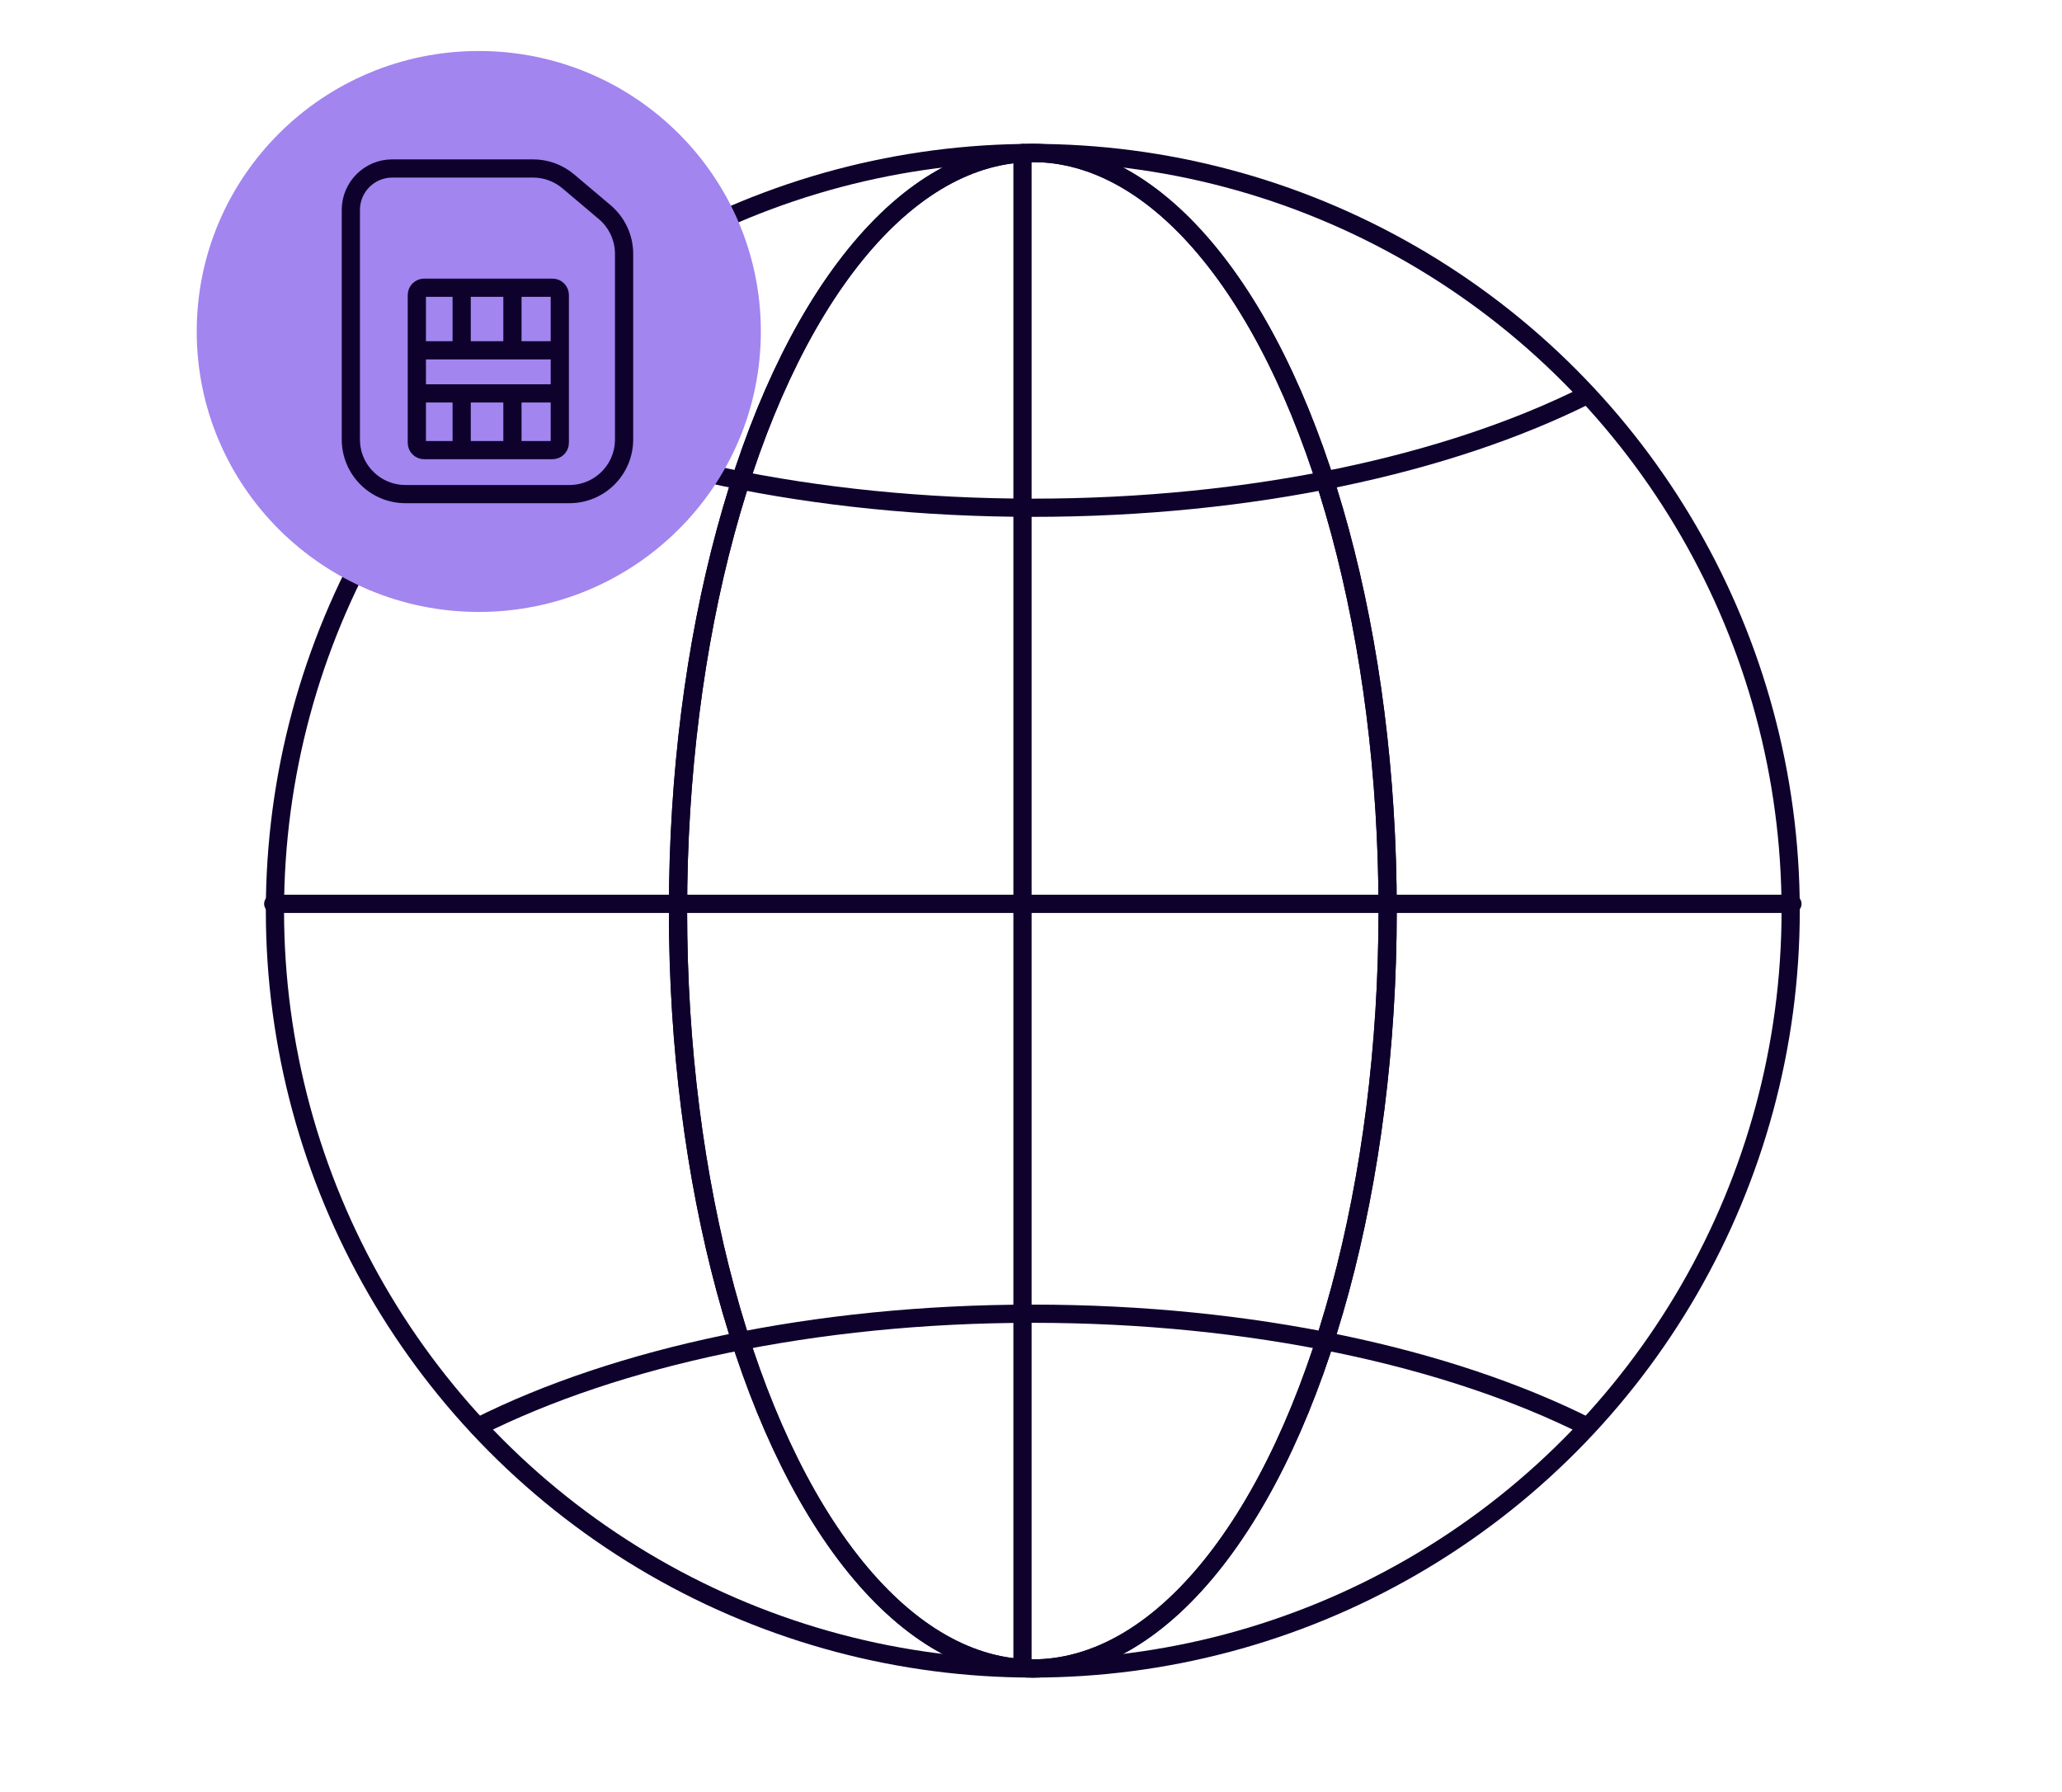 <svg width="566" height="492" viewBox="0 0 566 492" fill="none" xmlns="http://www.w3.org/2000/svg">
<circle cx="283.496" cy="250.027" r="208.027" stroke="#0E022D" stroke-width="5" stroke-linecap="round"/>
<ellipse cx="283.5" cy="250.027" rx="97.394" ry="208.027" stroke="#0E022D" stroke-width="5" stroke-linecap="round"/>
<path d="M435.738 108.375C397.761 127.459 343.607 139.395 283.5 139.395C223.392 139.395 169.239 127.459 131.262 108.375" stroke="#0E022D" stroke-width="5" stroke-linecap="round"/>
<path d="M131.254 391.679C169.232 372.595 223.385 360.66 283.492 360.66C343.6 360.66 397.753 372.595 435.73 391.679" stroke="#0E022D" stroke-width="5" stroke-linecap="round"/>
<ellipse cx="283.5" cy="250.027" rx="97.394" ry="208.027" stroke="#0E022D" stroke-width="5" stroke-linecap="round"/>
<path d="M492 248.136H75" stroke="#0E022D" stroke-width="5" stroke-linecap="round"/>
<path d="M280.664 42V457.582" stroke="#0E022D" stroke-width="5" stroke-linecap="round"/>
<ellipse cx="131.423" cy="91" rx="77.423" ry="77" fill="#A285EF"/>
<path d="M146.311 46.249H107.683C101.399 46.249 96.305 51.343 96.305 57.627V120.647C96.305 128.931 103.02 135.647 111.305 135.647H156.306C164.59 135.647 171.306 128.931 171.306 120.647V69.697C171.306 65.282 169.361 61.091 165.989 58.241L155.994 49.793C153.286 47.505 149.856 46.249 146.311 46.249Z" stroke="#0E022D" stroke-width="5"/>
<path d="M151.66 78.989H116.418C115.313 78.989 114.418 79.885 114.418 80.989V121.572C114.418 122.677 115.313 123.572 116.418 123.572H151.66C152.765 123.572 153.66 122.677 153.66 121.572V80.989C153.66 79.885 152.765 78.989 151.66 78.989Z" stroke="#0E022D" stroke-width="5"/>
<path d="M114.883 96.172H126.725M153.196 96.172H140.657M114.883 107.999H126.725M153.196 107.999H140.657M140.657 96.172V80.615M140.657 96.172H126.725M126.725 80.615V96.172M140.657 107.999V123.572M140.657 107.999H126.725M126.725 123.572V107.999" stroke="#0E022D" stroke-width="5"/>
</svg>

